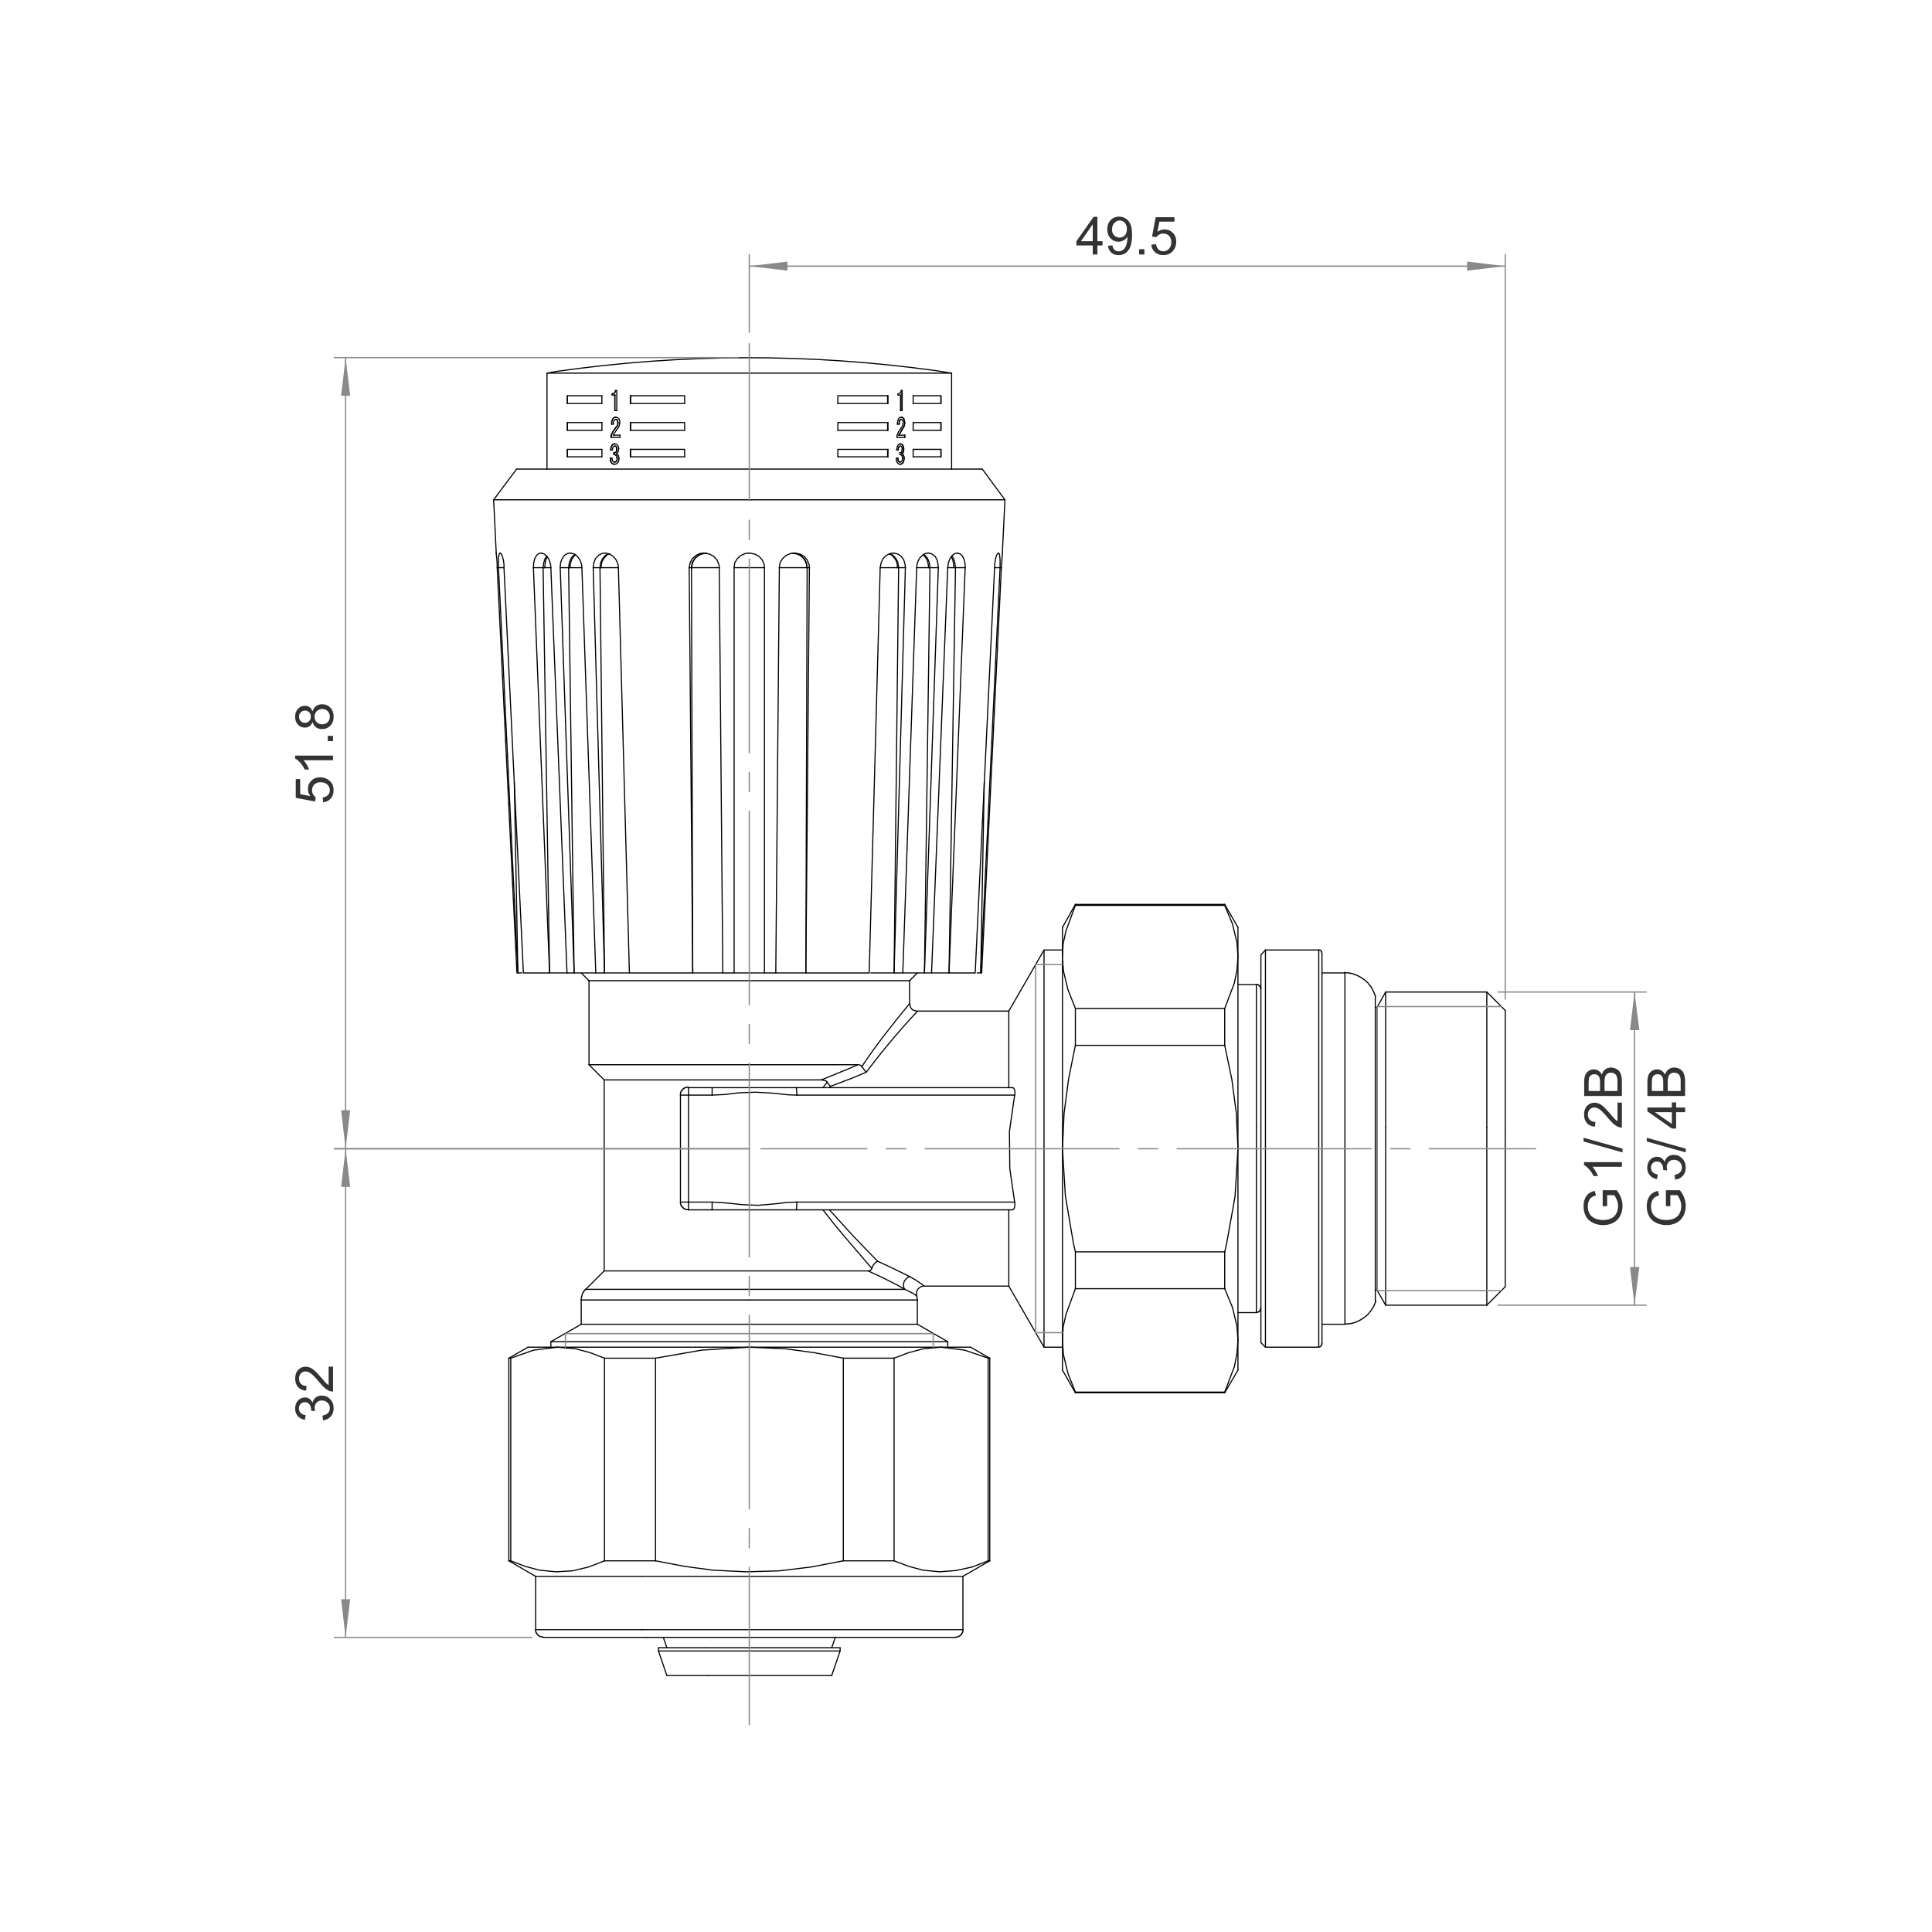 <?xml version="1.0" encoding="UTF-8"?>
<svg id="_图层_1" data-name="图层_1" xmlns="http://www.w3.org/2000/svg" viewBox="0 0 750 750">
  <defs>
    <style>
      .cls-1 {
        stroke: #000;
        stroke-width: .43px;
      }

      .cls-1, .cls-2 {
        fill: none;
        stroke-linecap: round;
        stroke-linejoin: round;
      }

      .cls-2 {
        stroke: #898989;
        stroke-width: .48px;
      }

      .cls-3 {
        fill: #898989;
        fill-rule: evenodd;
      }

      .cls-4 {
        fill: #333;
      }
    </style>
  </defs>
  <line class="cls-1" x1="255.62" y1="639.66" x2="255.62" y2="640.91"/>
  <line class="cls-1" x1="326.13" y1="640.91" x2="326.13" y2="639.66"/>
  <line class="cls-1" x1="255.62" y1="640.91" x2="258.88" y2="650.45"/>
  <line class="cls-1" x1="322.87" y1="650.45" x2="326.13" y2="640.91"/>
  <line class="cls-1" x1="257.5" y1="635.64" x2="258.88" y2="639.66"/>
  <line class="cls-1" x1="322.87" y1="639.66" x2="324.25" y2="635.64"/>
  <line class="cls-1" x1="197.53" y1="605.91" x2="207.94" y2="611.93"/>
  <line class="cls-1" x1="373.8" y1="611.93" x2="384.22" y2="605.91"/>
  <path class="cls-1" d="M207.94,632.63v.75h.13v.38h.13v.25h.13v.13l.13.13v.13h.13v.13h.13v.13h.13v.13h.13v.13h.13l.13.13h.13v.13h.25v.13h.38v.13h.75l.13.13"/>
  <polyline class="cls-1" points="370.92 635.64 370.92 635.52 371.67 635.52 371.67 635.39 372.05 635.39 372.05 635.26 372.3 635.26 372.3 635.14 372.55 635.14 372.55 635.01 372.67 635.01 372.67 634.89 372.8 634.89 372.8 634.76 372.93 634.76 372.93 634.64 373.05 634.64 373.05 634.51 373.18 634.51 373.18 634.39 373.3 634.39 373.3 634.26 373.43 634.26 373.43 634.01 373.55 634.01 373.55 633.76 373.68 633.76 373.68 633.38 373.8 633.38 373.8 632.63 373.93 632.63"/>
  <line class="cls-1" x1="207.94" y1="611.93" x2="207.94" y2="632.63"/>
  <line class="cls-1" x1="373.8" y1="632.63" x2="373.8" y2="611.93"/>
  <line class="cls-1" x1="204.93" y1="522.98" x2="197.53" y2="527.24"/>
  <line class="cls-1" x1="384.22" y1="527.24" x2="376.81" y2="522.98"/>
  <line class="cls-1" x1="384.22" y1="605.91" x2="384.22" y2="527.24"/>
  <line class="cls-1" x1="197.53" y1="527.24" x2="197.53" y2="605.91"/>
  <line class="cls-1" x1="369.41" y1="182.1" x2="369.41" y2="144.84"/>
  <line class="cls-1" x1="212.34" y1="144.84" x2="212.34" y2="182.1"/>
  <path class="cls-1" d="M369.41,144.84l-6.4-1c-48.98-6.74-98.22-6.64-147.17.38l-3.51.63"/>
  <line class="cls-1" x1="191.63" y1="194.02" x2="192.64" y2="214.72"/>
  <polyline class="cls-1" points="389.11 214.72 390.11 194.02 381.33 182.1"/>
  <line class="cls-1" x1="200.54" y1="182.1" x2="191.63" y2="194.02"/>
  <path class="cls-1" d="M522.1,514.07l.13-.13h1.51l.13-.13h.63l.13-.13h.5l.13-.13h.25l.13-.13h.38l.13-.13h.13l.13-.13h.13l.13-.13h.13l.25-.13h.25l.25-.25h.13l.13-.13h.13l.13-.13h.13l.13-.13.13-.13h.13l.25-.25h.25l.13-.13.38-.38h.13l.13-.13c.58-.66.33-.17.63-.5l.38-.38h.13v-.13l.25-.25c.6-.55-.15-.04.63-.75l.13-.13v-.13l.25-.25.13-.13.13-.13v-.25l.25-.25v-.13l.13-.13.13-.13v-.13l.13-.13v-.13l.13-.13v-.13l.13-.13.13-.13v-.13c0-.4.32-.66.38-1l.13-.13v-.38"/>
  <path class="cls-1" d="M533.89,386.6l-.13-.25v-.13l-.13-.13v-.25l-.13-.13v-.13l-.13-.25v-.13l-.13-.13v-.13l-.13-.13v-.13l-.13-.13v-.13l-.13-.13v-.13l-.25-.25v-.25l-.13-.13v-.13l-.25-.25v-.13l-.13-.13-.13-.13v-.13h-.13l-.25-.25v-.13c-.65-.58-.17-.33-.5-.63l-.38-.38h-.13l-.13-.13v-.13l-.25-.25h-.13l-.13-.13-.13-.13-.25-.25h-.13l-.25-.25h-.13l-.13-.13-.13-.13h-.13l-.25-.25h-.13l-.25-.25h-.13l-.13-.13h-.13l-.13-.13h-.13l-.13-.13h-.13l-.13-.13h-.13l-.25-.13h-.13l-.13-.13h-.13l-.13-.13h-.25l-.13-.13h-.25l-.13-.13h-.25l-.13-.13h-.5l-.13-.13h-.63l-.13-.13h-1.13l-.25-.13h-.25"/>
  <line class="cls-1" x1="513.19" y1="514.07" x2="522.1" y2="514.07"/>
  <line class="cls-1" x1="522.1" y1="377.69" x2="513.19" y2="377.69"/>
  <line class="cls-1" x1="491.24" y1="368.79" x2="489.48" y2="370.67"/>
  <polyline class="cls-1" points="489.48 521.22 491.24 522.98 511.94 522.98"/>
  <line class="cls-1" x1="511.94" y1="368.79" x2="491.24" y2="368.79"/>
  <polyline class="cls-1" points="511.94 522.98 511.94 522.85 512.44 522.85 512.44 522.73 512.56 522.73 512.69 522.6 512.81 522.6 512.81 522.48 512.94 522.35 512.94 522.22 513.07 522.22 513.07 521.72 513.19 521.72"/>
  <polyline class="cls-1" points="513.19 370.04 513.07 369.92 513.07 369.41 512.94 369.41 512.94 369.29 512.81 369.16 512.81 369.04 512.69 369.04 512.56 368.91 512.44 368.91 512.44 368.79 511.94 368.79"/>
  <polyline class="cls-1" points="487.72 509.55 487.72 509.43 488.35 509.43 488.35 509.3 488.6 509.3 488.6 509.18 488.73 509.18 488.73 509.05 488.85 509.05 488.85 508.93 488.98 508.93 488.98 508.8 489.1 508.8 489.1 508.67 489.23 508.67 489.23 508.42 489.35 508.42 489.35 507.8 489.48 507.8"/>
  <polyline class="cls-1" points="489.48 383.97 489.35 383.84 489.35 383.21 489.23 383.21 489.23 382.96 489.1 382.96 489.1 382.84 488.98 382.84 488.98 382.71 488.85 382.71 488.85 382.59 488.73 382.59 488.73 382.46 488.6 382.46 488.6 382.34 488.35 382.34 488.35 382.21 487.72 382.21"/>
  <line class="cls-1" x1="480.57" y1="509.55" x2="487.72" y2="509.55"/>
  <line class="cls-1" x1="487.72" y1="382.21" x2="480.57" y2="382.21"/>
  <line class="cls-1" x1="537.91" y1="385.1" x2="534.52" y2="391.12"/>
  <line class="cls-1" x1="534.52" y1="500.77" x2="537.91" y2="506.67"/>
  <line class="cls-1" x1="577.18" y1="506.67" x2="584.33" y2="499.52"/>
  <line class="cls-1" x1="584.33" y1="392.25" x2="577.18" y2="385.1"/>
  <line class="cls-1" x1="537.91" y1="506.67" x2="577.18" y2="506.67"/>
  <line class="cls-1" x1="577.18" y1="385.1" x2="537.91" y2="385.1"/>
  <line class="cls-1" x1="533.89" y1="500.77" x2="534.52" y2="500.77"/>
  <line class="cls-1" x1="534.52" y1="391.12" x2="533.89" y2="391.12"/>
  <line class="cls-1" x1="475.43" y1="540.67" x2="480.57" y2="531.89"/>
  <line class="cls-1" x1="480.57" y1="360" x2="475.43" y2="351.1"/>
  <line class="cls-1" x1="417.46" y1="351.1" x2="412.45" y2="360"/>
  <polyline class="cls-1" points="412.45 531.89 417.46 540.67 475.43 540.67"/>
  <line class="cls-1" x1="475.43" y1="351.1" x2="417.46" y2="351.1"/>
  <line class="cls-1" x1="405.29" y1="522.98" x2="412.45" y2="522.98"/>
  <polyline class="cls-1" points="412.45 368.79 405.29 368.79 391.62 392.5"/>
  <line class="cls-1" x1="391.62" y1="499.27" x2="405.29" y2="522.98"/>
  <line class="cls-1" x1="213.84" y1="520.84" x2="213.84" y2="522.98"/>
  <polyline class="cls-1" points="367.91 522.98 367.91 520.84 356.11 514.07"/>
  <line class="cls-1" x1="225.63" y1="514.07" x2="213.84" y2="520.84"/>
  <line class="cls-1" x1="225.63" y1="377.69" x2="228.65" y2="380.7"/>
  <line class="cls-1" x1="353.1" y1="380.7" x2="356.11" y2="377.69"/>
  <line class="cls-1" x1="225.63" y1="504.66" x2="225.63" y2="514.07"/>
  <line class="cls-1" x1="356.11" y1="514.07" x2="356.11" y2="504.66"/>
  <polyline class="cls-1" points="227.39 500.52 227.27 500.52 227.14 500.65 227.14 500.77 227.01 500.77 227.01 500.9 226.89 500.9 226.89 501.02 226.76 501.02 226.76 501.15 226.64 501.27 226.64 501.4 226.51 501.4 226.51 501.65 226.39 501.65 226.39 501.77 226.26 501.9 226.26 502.03 226.14 502.15 226.14 502.28 226.01 502.4 226.01 502.65 225.89 502.78 225.89 503.15 225.76 503.28 225.76 503.78 225.63 503.91 225.63 504.66"/>
  <polyline class="cls-1" points="356.11 504.66 356.11 504.28 355.99 504.03 355.99 503.41 355.86 503.15 355.86 502.9"/>
  <line class="cls-1" x1="234.54" y1="493.37" x2="227.39" y2="500.52"/>
  <line class="cls-1" x1="228.65" y1="380.7" x2="228.65" y2="413.32"/>
  <line class="cls-1" x1="353.1" y1="389.61" x2="353.1" y2="380.7"/>
  <polyline class="cls-1" points="228.65 413.32 234.54 419.22 234.54 493.37"/>
  <line class="cls-1" x1="358.62" y1="499.27" x2="391.62" y2="499.27"/>
  <polyline class="cls-1" points="391.62 392.5 355.99 392.5 355.24 392.37 354.23 392 353.48 391.12 353.23 390.24 353.1 389.61"/>
  <polyline class="cls-1" points="355.86 502.9 355.74 502.4 355.86 501.27 356.36 500.39 357.24 499.64 358.12 499.27 358.62 499.27"/>
  <path class="cls-1" d="M249.35,632.63h124.46"/>
  <path class="cls-1" d="M207.94,632.63h41.4"/>
  <path class="cls-1" d="M313.21,220.37h-10.66"/>
  <path class="cls-1" d="M279.21,220.37h-10.66"/>
  <polyline class="cls-1" points="236.3 214.97 235.04 215.6 233.91 216.85 233.16 218.48 232.91 220.37"/>
  <polyline class="cls-1" points="348.84 220.37 348.59 218.48 347.83 216.85 346.7 215.6 345.45 214.97"/>
  <line class="cls-1" x1="348.34" y1="220.37" x2="341.69" y2="220.37"/>
  <line class="cls-1" x1="240.06" y1="220.37" x2="233.41" y2="220.37"/>
  <polyline class="cls-1" points="348.34 220.37 348.34 219.24 348.08 218.11 347.58 217.1 346.33 215.6 345.45 215.1 345.2 215.1"/>
  <polyline class="cls-1" points="233.41 220.37 233.41 219.24 233.66 218.11 234.17 217.1 235.42 215.6 236.3 215.1 236.67 214.97"/>
  <line class="cls-1" x1="360.5" y1="220.37" x2="355.86" y2="220.37"/>
  <line class="cls-1" x1="225.89" y1="220.37" x2="221.24" y2="220.37"/>
  <polyline class="cls-1" points="223.25 215.22 222.62 215.6 221.62 216.85 220.99 218.48 220.74 220.37"/>
  <polyline class="cls-1" points="360.5 220.37 360.38 219.24 360.13 218.11 359.75 217.1 359.25 216.35 358.62 215.6 358.37 215.35"/>
  <polyline class="cls-1" points="361.01 220.37 360.76 218.48 360.13 216.85 359.12 215.6 358.62 215.22"/>
  <polyline class="cls-1" points="221.24 220.37 221.37 219.24 221.62 218.11 222 217.1 222.5 216.35 223.12 215.6 223.38 215.35"/>
  <line class="cls-1" x1="370.29" y1="220.37" x2="367.91" y2="220.37"/>
  <line class="cls-1" x1="213.84" y1="220.37" x2="211.46" y2="220.37"/>
  <polyline class="cls-1" points="370.29 220.37 370.04 218.11 369.79 217.1 369.29 216.35 369.29 216.23"/>
  <polyline class="cls-1" points="211.46 220.37 211.71 218.11 211.96 217.1 212.46 216.35 212.46 216.1"/>
  <polyline class="cls-1" points="212.21 215.85 211.58 216.85 211.08 218.48 210.83 220.37"/>
  <polyline class="cls-1" points="370.92 220.37 370.67 218.48 370.17 216.85 369.54 215.85"/>
  <line class="cls-1" x1="195.65" y1="220.37" x2="193.52" y2="220.37"/>
  <line class="cls-1" x1="388.23" y1="220.37" x2="386.1" y2="220.37"/>
  <path class="cls-1" d="M522.1,445.94v-68.25"/>
  <path class="cls-1" d="M522.1,514.07v-68.13"/>
  <path class="cls-1" d="M511.94,522.98v-154.19"/>
  <path class="cls-1" d="M487.72,437.41v-55.2"/>
  <path class="cls-1" d="M487.72,509.55v-72.14"/>
  <path class="cls-1" d="M290.87,504.66h65.24"/>
  <path class="cls-1" d="M225.63,504.66h65.24"/>
  <polyline class="cls-1" points="355.74 503.03 355.86 503.03 355.24 502.65 354.11 501.9 351.22 500.52"/>
  <path class="cls-1" d="M227.39,500.52h123.83"/>
  <path class="cls-1" d="M334.53,414.08l.5-.75c5.35-7.99,11.34-15.53,17.44-22.96l.63-.75"/>
  <polyline class="cls-1" points="353.23 495.63 355.24 496.76 356.74 497.76 358 498.64 358.62 499.14"/>
  <path class="cls-1" d="M355.99,392.62h.13l-.63.63c-5.65,6.09-10.8,12.12-15.93,18.69l-3.26,4.27"/>
  <path class="cls-1" d="M273.31,640.91h52.82"/>
  <path class="cls-1" d="M255.62,640.91h17.69"/>
  <path class="cls-1" d="M273.31,639.66h52.82"/>
  <path class="cls-1" d="M255.62,639.66h17.69"/>
  <path class="cls-1" d="M274.94,650.45h47.93"/>
  <path class="cls-1" d="M258.88,650.45h16.06"/>
  <path class="cls-1" d="M249.35,611.93h124.46"/>
  <path class="cls-1" d="M207.94,611.93h41.4"/>
  <line class="cls-1" x1="197.53" y1="605.91" x2="198.28" y2="605.91"/>
  <polyline class="cls-1" points="234.67 605.91 228.52 608.29 222.25 609.8 215.85 610.17 209.45 609.55 203.8 608.04 198.28 605.91"/>
  <path class="cls-1" d="M234.67,605.91h19.82"/>
  <polyline class="cls-1" points="327.38 605.91 314.96 608.29 302.54 609.8 289.74 610.17 276.82 609.55 265.66 608.04 254.49 605.91"/>
  <path class="cls-1" d="M327.38,605.91h19.7"/>
  <polyline class="cls-1" points="383.59 605.91 377.44 608.29 371.17 609.67 364.77 610.17 358.37 609.55 352.73 608.04 347.08 605.91"/>
  <line class="cls-1" x1="383.59" y1="605.91" x2="384.22" y2="605.91"/>
  <polyline class="cls-1" points="254.49 527.24 272.43 524.11 290.87 522.98 304.93 523.6 316.09 525.11 327.38 527.24 327.38 605.91"/>
  <line class="cls-1" x1="254.49" y1="605.91" x2="254.49" y2="527.24"/>
  <path class="cls-1" d="M250.85,635.64h120.07"/>
  <path class="cls-1" d="M210.83,635.64h40.02"/>
  <polyline class="cls-1" points="347.08 527.24 352.73 525.11 358.37 523.6 365.27 522.98"/>
  <path class="cls-1" d="M327.38,527.24h19.7"/>
  <path class="cls-1" d="M290.87,522.98h74.4"/>
  <path class="cls-1" d="M216.48,522.98l7.03.63,5.65,1.51,5.52,2.13h19.82"/>
  <path class="cls-1" d="M216.48,522.98h74.4"/>
  <line class="cls-1" x1="347.08" y1="605.91" x2="347.08" y2="527.24"/>
  <line class="cls-1" x1="234.67" y1="527.24" x2="234.67" y2="605.91"/>
  <polyline class="cls-1" points="198.28 527.24 207.19 524.11 216.48 522.98"/>
  <line class="cls-1" x1="198.28" y1="605.91" x2="198.28" y2="527.24"/>
  <polyline class="cls-1" points="365.27 522.98 374.43 524.11 383.59 527.24 383.59 605.91"/>
  <line class="cls-1" x1="197.53" y1="527.24" x2="198.28" y2="527.24"/>
  <line class="cls-1" x1="204.93" y1="522.98" x2="216.48" y2="522.98"/>
  <line class="cls-1" x1="383.59" y1="527.24" x2="384.22" y2="527.24"/>
  <line class="cls-1" x1="365.27" y1="522.98" x2="376.81" y2="522.98"/>
  <path class="cls-1" d="M369.41,144.84h-157.08"/>
  <line class="cls-1" x1="239.43" y1="159.39" x2="238.68" y2="159.39"/>
  <line class="cls-1" x1="239.43" y1="151.61" x2="239.43" y2="159.39"/>
  <line class="cls-1" x1="239.43" y1="151.61" x2="238.93" y2="151.61"/>
  <polyline class="cls-1" points="237.68 152.87 238.05 152.87 238.43 152.62 238.68 152.37 238.81 152.12 238.93 151.61"/>
  <line class="cls-1" x1="237.68" y1="153.37" x2="237.68" y2="152.87"/>
  <path class="cls-1" d="M238.68,153.37h-1"/>
  <line class="cls-1" x1="238.68" y1="159.39" x2="238.68" y2="153.37"/>
  <path class="cls-1" d="M240.69,169.8h-3.51"/>
  <line class="cls-1" x1="240.69" y1="168.93" x2="240.69" y2="169.8"/>
  <path class="cls-1" d="M240.69,168.93h-2.63"/>
  <line class="cls-1" x1="239.31" y1="166.92" x2="238.05" y2="168.93"/>
  <polyline class="cls-1" points="240.56 164.16 240.44 165.04 240.19 165.79 239.31 166.92"/>
  <polyline class="cls-1" points="239.06 161.9 239.69 162.15 239.94 162.28 240.19 162.53 240.44 162.9 240.56 163.41 240.56 164.16"/>
  <polyline class="cls-1" points="237.43 164.66 237.43 163.66 237.8 162.78 238.05 162.4 238.31 162.15 239.06 161.9"/>
  <line class="cls-1" x1="238.05" y1="164.66" x2="237.43" y2="164.66"/>
  <polyline class="cls-1" points="239.06 162.78 238.56 163.03 238.43 163.16 238.31 163.41 238.18 163.91 238.05 164.66"/>
  <polyline class="cls-1" points="239.81 164.16 239.81 163.66 239.69 163.16 239.43 162.9 239.06 162.78"/>
  <polyline class="cls-1" points="238.81 166.29 239.56 165.41 239.81 164.79 239.81 164.16"/>
  <polyline class="cls-1" points="237.18 169.05 237.93 167.55 238.81 166.29"/>
  <line class="cls-1" x1="237.18" y1="169.8" x2="237.18" y2="169.05"/>
  <polyline class="cls-1" points="240.31 177.96 240.19 178.84 240.06 179.21 239.81 179.59 239.56 179.84 239.18 180.09 238.56 180.22"/>
  <polyline class="cls-1" points="239.31 176.08 239.69 176.33 240.06 176.83 240.19 177.33 240.31 177.96"/>
  <polyline class="cls-1" points="240.19 174.2 240.06 174.95 239.94 175.45 239.81 175.58 239.69 175.83 239.31 176.08"/>
  <polyline class="cls-1" points="238.56 172.31 239.18 172.44 239.43 172.56 239.69 172.82 239.94 173.19 240.06 173.44 240.19 174.2"/>
  <polyline class="cls-1" points="237.05 174.7 237.18 173.82 237.43 173.07 237.68 172.69 237.93 172.44 238.56 172.31"/>
  <line class="cls-1" x1="237.68" y1="174.7" x2="237.05" y2="174.7"/>
  <polyline class="cls-1" points="238.56 173.19 238.43 173.19 238.18 173.32 238.05 173.44 237.93 173.69 237.68 174.7"/>
  <polyline class="cls-1" points="239.43 174.32 239.43 174.07 239.31 173.95 239.31 173.69 239.18 173.44 239.06 173.32 238.93 173.19 238.56 173.19"/>
  <polyline class="cls-1" points="238.31 175.7 238.81 175.7 238.93 175.58 239.18 175.45 239.31 175.2 239.31 174.95 239.43 174.32"/>
  <line class="cls-1" x1="238.31" y1="176.45" x2="238.31" y2="175.7"/>
  <polyline class="cls-1" points="239.56 177.83 239.43 177.33 239.43 176.96 239.18 176.83 239.06 176.71 238.93 176.58 238.31 176.45"/>
  <polyline class="cls-1" points="238.56 179.34 239.06 179.21 239.18 179.09 239.31 178.96 239.56 178.46 239.56 177.83"/>
  <polyline class="cls-1" points="237.55 177.83 237.68 178.46 237.68 178.71 237.8 178.96 238.18 179.34 238.56 179.34"/>
  <line class="cls-1" x1="237.55" y1="177.83" x2="236.93" y2="177.83"/>
  <polyline class="cls-1" points="238.56 180.22 237.93 180.09 237.55 179.84 237.3 179.59 237.05 179.21 236.93 178.71 236.93 177.83"/>
  <path class="cls-1" d="M233.66,174.45h-13.42v2.89"/>
  <path class="cls-1" d="M233.66,177.33h-13.42"/>
  <line class="cls-1" x1="233.66" y1="177.33" x2="233.66" y2="174.45"/>
  <line class="cls-1" x1="244.7" y1="174.45" x2="244.7" y2="177.33"/>
  <path class="cls-1" d="M265.78,177.33h-21.08"/>
  <path class="cls-1" d="M265.78,177.33v-2.89h-21.08"/>
  <path class="cls-1" d="M233.66,164.03h-13.42v3.01"/>
  <path class="cls-1" d="M233.66,167.04h-13.42"/>
  <line class="cls-1" x1="233.66" y1="167.04" x2="233.66" y2="164.03"/>
  <line class="cls-1" x1="244.7" y1="164.03" x2="244.7" y2="167.04"/>
  <path class="cls-1" d="M265.78,167.04h-21.08"/>
  <path class="cls-1" d="M265.78,167.04v-3.01h-21.08"/>
  <path class="cls-1" d="M233.66,153.62h-13.42"/>
  <line class="cls-1" x1="220.24" y1="153.62" x2="220.24" y2="156.63"/>
  <path class="cls-1" d="M233.66,156.63h-13.42"/>
  <line class="cls-1" x1="233.66" y1="156.63" x2="233.66" y2="153.62"/>
  <line class="cls-1" x1="244.7" y1="153.62" x2="244.7" y2="156.63"/>
  <path class="cls-1" d="M265.78,156.63h-21.08"/>
  <path class="cls-1" d="M265.78,156.63v-3.01h-21.08"/>
  <line class="cls-1" x1="350.22" y1="159.39" x2="349.59" y2="159.39"/>
  <line class="cls-1" x1="350.22" y1="151.61" x2="350.22" y2="159.39"/>
  <line class="cls-1" x1="350.22" y1="151.61" x2="349.84" y2="151.61"/>
  <polyline class="cls-1" points="348.59 152.87 348.96 152.87 349.34 152.62 349.59 152.37 349.72 152.11 349.84 151.61"/>
  <line class="cls-1" x1="348.59" y1="153.37" x2="348.59" y2="152.87"/>
  <path class="cls-1" d="M349.59,153.37h-1"/>
  <line class="cls-1" x1="349.59" y1="159.39" x2="349.59" y2="153.37"/>
  <path class="cls-1" d="M351.22,169.8h-3.01"/>
  <line class="cls-1" x1="351.22" y1="168.93" x2="351.22" y2="169.8"/>
  <path class="cls-1" d="M351.22,168.93h-2.26"/>
  <line class="cls-1" x1="350.09" y1="166.92" x2="348.96" y2="168.93"/>
  <polyline class="cls-1" points="351.22 164.16 351.1 165.04 350.84 165.79 350.09 166.92"/>
  <polyline class="cls-1" points="349.84 161.9 350.47 162.15 350.72 162.28 350.84 162.53 350.97 162.9 351.1 163.41 351.22 164.16"/>
  <polyline class="cls-1" points="348.34 164.66 348.46 163.66 348.71 162.78 348.96 162.4 349.21 162.15 349.59 162.03 349.84 161.9"/>
  <line class="cls-1" x1="349.09" y1="164.66" x2="348.34" y2="164.66"/>
  <polyline class="cls-1" points="349.84 162.78 349.59 162.9 349.34 163.16 349.21 163.41 349.09 163.91 349.09 164.66"/>
  <polyline class="cls-1" points="350.59 164.16 350.59 163.66 350.47 163.16 350.34 163.03 350.22 162.9 349.84 162.78"/>
  <polyline class="cls-1" points="349.72 166.29 350.34 165.41 350.47 164.79 350.59 164.16"/>
  <polyline class="cls-1" points="348.21 169.05 348.84 167.55 349.72 166.29"/>
  <line class="cls-1" x1="348.21" y1="169.8" x2="348.21" y2="169.05"/>
  <polyline class="cls-1" points="350.97 177.96 350.84 178.84 350.72 179.21 350.59 179.59 350.09 180.09 349.46 180.22"/>
  <polyline class="cls-1" points="350.09 176.08 350.47 176.33 350.97 177.33 350.97 177.96"/>
  <polyline class="cls-1" points="350.84 174.2 350.84 174.95 350.72 175.45 350.59 175.58 350.47 175.83 350.09 176.08"/>
  <polyline class="cls-1" points="349.46 172.31 349.97 172.44 350.22 172.56 350.47 172.82 350.59 173.19 350.72 173.44 350.84 174.2"/>
  <polyline class="cls-1" points="348.08 174.7 348.21 173.82 348.46 173.07 348.71 172.69 348.96 172.44 349.46 172.31"/>
  <line class="cls-1" x1="348.71" y1="174.7" x2="348.08" y2="174.7"/>
  <polyline class="cls-1" points="349.46 173.19 349.34 173.19 349.21 173.32 348.96 173.44 348.84 173.69 348.71 174.2 348.71 174.7"/>
  <polyline class="cls-1" points="350.22 174.32 350.22 173.94 350.09 173.69 350.09 173.44 349.97 173.32 349.84 173.19 349.46 173.19"/>
  <polyline class="cls-1" points="349.34 175.7 349.71 175.7 349.97 175.45 350.09 175.2 350.09 174.95 350.22 174.32"/>
  <line class="cls-1" x1="349.34" y1="176.45" x2="349.34" y2="175.7"/>
  <polyline class="cls-1" points="350.34 177.83 350.22 177.33 350.22 176.96 350.09 176.83 349.97 176.7 349.71 176.58 349.34 176.45"/>
  <polyline class="cls-1" points="349.46 179.34 349.84 179.21 349.97 179.09 350.09 178.96 350.22 178.71 350.34 178.46 350.34 177.83"/>
  <polyline class="cls-1" points="348.59 177.83 348.59 178.46 348.71 178.71 348.71 178.96 349.09 179.34 349.46 179.34"/>
  <line class="cls-1" x1="348.59" y1="177.83" x2="347.96" y2="177.83"/>
  <polyline class="cls-1" points="349.46 180.22 348.84 180.09 348.59 179.84 348.33 179.59 348.08 179.21 347.96 178.71 347.96 177.83"/>
  <path class="cls-1" d="M344.7,174.45h-19.45v2.89"/>
  <path class="cls-1" d="M344.7,177.33h-19.45"/>
  <line class="cls-1" x1="344.7" y1="177.33" x2="344.7" y2="174.45"/>
  <line class="cls-1" x1="354.48" y1="174.45" x2="354.48" y2="177.33"/>
  <path class="cls-1" d="M365.27,177.33h-10.79"/>
  <path class="cls-1" d="M365.27,177.33v-2.89h-10.79"/>
  <path class="cls-1" d="M344.7,164.03h-19.45v3.01"/>
  <path class="cls-1" d="M344.7,167.04h-19.45"/>
  <line class="cls-1" x1="344.7" y1="167.04" x2="344.7" y2="164.03"/>
  <line class="cls-1" x1="354.48" y1="164.03" x2="354.48" y2="167.04"/>
  <path class="cls-1" d="M365.27,167.04h-10.79"/>
  <path class="cls-1" d="M365.27,167.04v-3.01h-10.79"/>
  <path class="cls-1" d="M344.7,153.62h-19.45v3.01"/>
  <path class="cls-1" d="M344.7,156.63h-19.45"/>
  <line class="cls-1" x1="344.7" y1="156.63" x2="344.7" y2="153.62"/>
  <line class="cls-1" x1="354.48" y1="153.62" x2="354.48" y2="156.63"/>
  <path class="cls-1" d="M365.27,156.63h-10.79"/>
  <path class="cls-1" d="M365.27,156.63v-3.01h-10.79"/>
  <line class="cls-1" x1="244.83" y1="153.62" x2="244.83" y2="156.63"/>
  <line class="cls-1" x1="244.83" y1="174.45" x2="244.83" y2="177.33"/>
  <line class="cls-1" x1="244.83" y1="164.03" x2="244.83" y2="167.04"/>
  <line class="cls-1" x1="344.57" y1="177.33" x2="344.57" y2="174.45"/>
  <line class="cls-1" x1="344.57" y1="167.04" x2="344.57" y2="164.03"/>
  <line class="cls-1" x1="344.57" y1="156.63" x2="344.57" y2="153.62"/>
  <polyline class="cls-1" points="237.3 169.8 237.3 169.05 237.93 167.55 238.81 166.29 239.56 165.41 239.81 164.79 239.94 164.16 239.69 163.16 239.43 162.9 239.06 162.78"/>
  <polyline class="cls-1" points="237.43 164.66 237.55 163.66 237.8 162.78 238.05 162.4 238.31 162.15 239.06 161.9"/>
  <polyline class="cls-1" points="238.56 180.22 237.93 180.09 237.55 179.84 237.3 179.59 237.18 179.21 237.05 178.71 236.93 177.83"/>
  <polyline class="cls-1" points="238.68 179.34 239.06 179.34 239.18 179.09 239.43 178.96 239.43 178.71 239.56 178.46 239.56 177.83 239.56 177.33 239.43 176.96 239.31 176.83 239.06 176.7 238.93 176.58 238.43 176.45 238.43 175.7 238.81 175.7 239.06 175.58 239.18 175.45 239.43 174.95 239.43 174.32 239.43 173.94 239.31 173.69 239.31 173.44 239.18 173.32 238.93 173.19 238.68 173.19"/>
  <polyline class="cls-1" points="237.05 174.7 237.18 173.82 237.55 173.07 237.68 172.69 238.05 172.44 238.68 172.31"/>
  <line class="cls-1" x1="239.06" y1="162.78" x2="239.18" y2="162.78"/>
  <line class="cls-1" x1="239.81" y1="164.16" x2="239.94" y2="164.16"/>
  <line class="cls-1" x1="238.81" y1="166.29" x2="238.81" y2="166.29"/>
  <line class="cls-1" x1="239.56" y1="177.83" x2="239.69" y2="177.83"/>
  <line class="cls-1" x1="238.56" y1="179.34" x2="238.68" y2="179.34"/>
  <line class="cls-1" x1="238.31" y1="176.45" x2="238.43" y2="176.45"/>
  <line class="cls-1" x1="238.56" y1="173.19" x2="238.68" y2="173.19"/>
  <line class="cls-1" x1="239.43" y1="174.32" x2="239.43" y2="174.32"/>
  <line class="cls-1" x1="238.31" y1="175.7" x2="238.43" y2="175.7"/>
  <line class="cls-1" x1="238.68" y1="159.39" x2="238.68" y2="153.37"/>
  <polyline class="cls-1" points="237.68 153.37 237.68 152.87 238.05 152.87 238.56 152.62 239.06 151.61"/>
  <line class="cls-1" x1="239.06" y1="161.9" x2="239.06" y2="161.9"/>
  <line class="cls-1" x1="237.68" y1="152.87" x2="237.8" y2="152.87"/>
  <line class="cls-1" x1="237.18" y1="169.05" x2="237.3" y2="169.05"/>
  <line class="cls-1" x1="238.68" y1="153.37" x2="238.81" y2="153.37"/>
  <line class="cls-1" x1="238.56" y1="172.31" x2="238.68" y2="172.31"/>
  <line class="cls-1" x1="238.56" y1="180.22" x2="238.56" y2="180.22"/>
  <polyline class="cls-1" points="350.97 177.96 350.84 178.84 350.72 179.21 350.47 179.59 350.22 179.84 349.97 180.09 349.46 180.22"/>
  <polyline class="cls-1" points="348.46 177.83 348.59 178.46 348.59 178.71 348.71 178.96 349.09 179.34 349.46 179.34"/>
  <polyline class="cls-1" points="349.46 173.19 349.34 173.19 349.09 173.32 348.96 173.44 348.84 173.69 348.71 174.2 348.71 174.7"/>
  <polyline class="cls-1" points="349.46 172.31 349.97 172.44 350.22 172.56 350.34 172.82 350.59 173.19 350.72 173.44 350.72 174.2 350.72 174.95 350.59 175.45 350.47 175.58 350.34 175.83 350.09 176.08 350.47 176.33 350.72 176.83 350.84 177.33 350.97 177.96"/>
  <line class="cls-1" x1="220.24" y1="153.62" x2="220.24" y2="156.63"/>
  <line class="cls-1" x1="220.24" y1="164.03" x2="220.24" y2="167.04"/>
  <line class="cls-1" x1="220.24" y1="174.45" x2="220.24" y2="177.33"/>
  <polyline class="cls-1" points="349.84 162.78 349.59 162.9 349.46 163.03 349.21 163.16 349.09 163.41 349.09 163.91 348.96 164.66"/>
  <polyline class="cls-1" points="349.84 161.9 350.59 162.28 350.84 162.53 350.97 162.9 351.09 163.41 351.22 164.16 351.09 165.04 350.84 165.79 350.09 166.92 348.96 168.93"/>
  <line class="cls-1" x1="351.22" y1="168.93" x2="351.22" y2="169.8"/>
  <line class="cls-1" x1="349.46" y1="179.34" x2="349.59" y2="179.34"/>
  <line class="cls-1" x1="350.09" y1="151.61" x2="350.09" y2="159.39"/>
  <line class="cls-1" x1="349.46" y1="173.19" x2="349.46" y2="173.19"/>
  <line class="cls-1" x1="348.96" y1="168.93" x2="349.09" y2="168.93"/>
  <line class="cls-1" x1="350.09" y1="166.92" x2="350.09" y2="166.92"/>
  <line class="cls-1" x1="349.84" y1="162.78" x2="349.97" y2="162.78"/>
  <line class="cls-1" x1="350.97" y1="177.96" x2="350.97" y2="177.96"/>
  <line class="cls-1" x1="349.46" y1="180.22" x2="349.46" y2="180.22"/>
  <line class="cls-1" x1="350.84" y1="174.2" x2="350.72" y2="174.2"/>
  <line class="cls-1" x1="349.46" y1="172.31" x2="349.46" y2="172.31"/>
  <line class="cls-1" x1="351.22" y1="164.16" x2="351.22" y2="164.16"/>
  <line class="cls-1" x1="349.84" y1="161.9" x2="349.84" y2="161.9"/>
  <line class="cls-1" x1="350.09" y1="176.08" x2="350.09" y2="176.08"/>
  <line class="cls-1" x1="365.27" y1="177.33" x2="365.27" y2="174.45"/>
  <line class="cls-1" x1="365.27" y1="167.04" x2="365.27" y2="164.03"/>
  <line class="cls-1" x1="365.27" y1="156.63" x2="365.27" y2="153.62"/>
  <path class="cls-1" d="M390.11,194.02h-198.48"/>
  <path class="cls-1" d="M361.63,377.69h-2.76l5.39-157.33"/>
  <polyline class="cls-1" points="360.63 214.72 361.88 215.1 363.01 215.97 363.77 217.35 364.14 219.11 364.27 220.37"/>
  <line class="cls-1" x1="360.63" y1="214.72" x2="360.13" y2="214.72"/>
  <polyline class="cls-1" points="355.86 220.37 356.11 218.48 356.87 216.85 358 215.6 359.25 214.85 360.13 214.72"/>
  <path class="cls-1" d="M355.86,220.37l-5.39,157.33h-3.39l4.39-157.33"/>
  <polyline class="cls-1" points="347.08 214.72 348.59 215.1 349.84 215.97 350.84 217.35 351.35 219.11 351.47 220.37"/>
  <line class="cls-1" x1="347.08" y1="214.72" x2="346.58" y2="214.72"/>
  <polyline class="cls-1" points="341.69 220.37 342.06 218.48 342.81 216.85 344.07 215.6 345.57 214.85 346.58 214.72"/>
  <path class="cls-1" d="M341.69,220.37l-4.27,157.33h-24.59l1.38-157.33"/>
  <polyline class="cls-1" points="308.69 214.72 310.57 215.1 312.2 215.97 313.33 217.35 314.08 219.11 314.21 220.37"/>
  <line class="cls-1" x1="308.69" y1="214.72" x2="308.19" y2="214.72"/>
  <polyline class="cls-1" points="302.54 220.37 302.79 218.48 303.8 216.85 305.18 215.6 306.93 214.85 308.19 214.72"/>
  <path class="cls-1" d="M302.54,220.37l-1.38,157.33h-4.39v-157.33"/>
  <polyline class="cls-1" points="291.12 214.72 293.01 215.1 294.64 215.97 295.89 217.35 296.65 219.11 296.77 220.37"/>
  <line class="cls-1" x1="291.12" y1="214.72" x2="290.62" y2="214.72"/>
  <polyline class="cls-1" points="284.98 220.37 285.23 218.48 286.23 216.85 287.61 215.6 289.37 214.85 290.62 214.72"/>
  <path class="cls-1" d="M284.98,220.37v157.33h-4.39l-1.38-157.33"/>
  <polyline class="cls-1" points="273.69 214.72 275.44 215.1 277.07 215.97 278.33 217.35 279.08 219.11 279.21 220.37"/>
  <line class="cls-1" x1="273.69" y1="214.72" x2="273.06" y2="214.72"/>
  <polyline class="cls-1" points="267.54 220.37 267.91 218.48 268.79 216.85 270.17 215.6 271.8 214.85 273.06 214.72"/>
  <path class="cls-1" d="M267.54,220.37l1.38,157.33h-24.59l-4.27-157.33"/>
  <polyline class="cls-1" points="235.17 214.72 236.67 215.1 238.05 215.97 239.18 217.35 239.94 219.11 240.06 220.37"/>
  <line class="cls-1" x1="235.17" y1="214.72" x2="234.67" y2="214.72"/>
  <polyline class="cls-1" points="230.28 220.37 230.53 218.48 231.15 216.85 232.28 215.6 233.66 214.85 234.67 214.72"/>
  <path class="cls-1" d="M230.28,220.37l4.39,157.33h-3.39l-5.39-157.33"/>
  <polyline class="cls-1" points="221.62 214.72 223 215.1 224.13 215.97 225.13 217.35 225.76 219.11 225.88 220.37"/>
  <line class="cls-1" x1="221.62" y1="214.72" x2="221.24" y2="214.72"/>
  <polyline class="cls-1" points="217.48 220.37 217.6 218.48 218.23 216.85 219.11 215.6 220.36 214.85 221.24 214.72"/>
  <path class="cls-1" d="M217.48,220.37l5.39,157.33h-2.76l-6.27-157.33"/>
  <polyline class="cls-1" points="210.33 214.72 211.33 215.1 212.34 215.97 213.21 217.35 213.72 219.11 213.84 220.37"/>
  <line class="cls-1" x1="210.33" y1="214.72" x2="209.95" y2="214.72"/>
  <polyline class="cls-1" points="207.07 220.37 207.19 218.48 207.57 216.85 208.32 215.6 209.2 214.85 209.95 214.72"/>
  <path class="cls-1" d="M207.07,220.37l6.27,157.33h-10.16l-7.53-157.33"/>
  <polyline class="cls-1" points="194.27 214.72 194.65 215.1 195.02 215.97 195.4 217.35 195.65 219.11 195.65 220.37"/>
  <line class="cls-1" x1="194.27" y1="214.72" x2="194.14" y2="214.72"/>
  <polyline class="cls-1" points="193.52 220.37 193.52 216.85 193.64 215.6 193.89 214.85 194.14 214.72"/>
  <line class="cls-1" x1="193.52" y1="220.37" x2="201.04" y2="377.69"/>
  <line class="cls-1" x1="200.67" y1="377.69" x2="193.01" y2="220.37"/>
  <polyline class="cls-1" points="192.64 214.72 192.64 215.1 192.76 215.97 192.89 217.35 193.01 219.11 193.01 220.37"/>
  <line class="cls-1" x1="192.64" y1="214.72" x2="192.64" y2="214.72"/>
  <polyline class="cls-1" points="388.73 220.37 388.86 218.48 388.98 216.85 389.11 215.6 389.11 214.72"/>
  <line class="cls-1" x1="388.73" y1="220.37" x2="381.08" y2="377.69"/>
  <line class="cls-1" x1="380.7" y1="377.69" x2="388.23" y2="220.37"/>
  <polyline class="cls-1" points="387.6 214.72 387.98 215.1 388.11 215.97 388.23 217.35 388.23 220.37"/>
  <line class="cls-1" x1="387.6" y1="214.72" x2="387.48" y2="214.72"/>
  <polyline class="cls-1" points="386.1 220.37 386.22 218.48 386.48 216.85 386.85 215.6 387.35 214.85 387.48 214.72"/>
  <path class="cls-1" d="M386.1,220.37l-7.53,157.33h-10.16l6.27-157.33"/>
  <polyline class="cls-1" points="371.8 214.72 372.93 215.1 373.68 215.97 374.31 217.35 374.68 219.11 374.68 220.37"/>
  <line class="cls-1" x1="371.8" y1="214.72" x2="371.55" y2="214.72"/>
  <polyline class="cls-1" points="367.91 220.37 368.16 218.48 368.79 216.85 369.66 215.6 370.79 214.85 371.55 214.72"/>
  <line class="cls-1" x1="367.91" y1="220.37" x2="361.63" y2="377.69"/>
  <path class="cls-1" d="M381.33,182.1h-180.79"/>
  <polyline class="cls-1" points="273.94 214.72 273.81 214.72 272.68 214.85 271.05 215.6 269.67 216.85 268.67 218.48 268.42 220.37 268.54 220.37"/>
  <line class="cls-1" x1="268.42" y1="220.37" x2="267.54" y2="220.37"/>
  <polyline class="cls-1" points="314.21 220.37 313.33 220.37 313.46 220.37"/>
  <polyline class="cls-1" points="313.33 220.37 313.08 218.48 312.2 216.85 310.82 215.6 309.07 214.85 308.06 214.72 307.81 214.72"/>
  <line class="cls-1" x1="312.83" y1="377.69" x2="313.33" y2="220.37"/>
  <line class="cls-1" x1="268.92" y1="377.69" x2="268.42" y2="220.37"/>
  <path class="cls-1" d="M284.98,377.69h11.79"/>
  <path class="cls-1" d="M296.77,220.37h-11.79"/>
  <path class="cls-1" d="M301.16,377.69h11.67"/>
  <line class="cls-1" x1="313.33" y1="220.37" x2="313.21" y2="220.37"/>
  <path class="cls-1" d="M268.92,377.69h11.67"/>
  <line class="cls-1" x1="268.54" y1="220.37" x2="268.42" y2="220.37"/>
  <path class="cls-1" d="M313.21,220.37l-.13-1.13c-.41-1.97-1.69-3.37-3.51-4.14l-2.13-.38"/>
  <path class="cls-1" d="M268.54,220.37l.13-1.13c.41-1.97,1.69-3.37,3.51-4.14l2.13-.38"/>
  <line class="cls-1" x1="232.91" y1="220.37" x2="233.04" y2="220.37"/>
  <line class="cls-1" x1="232.91" y1="220.37" x2="230.28" y2="220.37"/>
  <polyline class="cls-1" points="351.47 220.37 348.84 220.37 348.96 220.37"/>
  <polyline class="cls-1" points="347.08 377.69 348.84 220.37 348.34 220.37"/>
  <line class="cls-1" x1="338.05" y1="377.69" x2="347.08" y2="377.69"/>
  <line class="cls-1" x1="234.67" y1="377.69" x2="232.91" y2="220.37"/>
  <line class="cls-1" x1="233.41" y1="220.37" x2="232.91" y2="220.37"/>
  <line class="cls-1" x1="234.67" y1="377.69" x2="244.33" y2="377.69"/>
  <polyline class="cls-1" points="358.87 377.69 361.01 220.37 360.51 220.37"/>
  <line class="cls-1" x1="361.01" y1="220.37" x2="361.13" y2="220.37"/>
  <line class="cls-1" x1="350.47" y1="377.69" x2="358.87" y2="377.69"/>
  <polyline class="cls-1" points="222.87 377.69 220.74 220.37 220.87 220.37"/>
  <line class="cls-1" x1="221.24" y1="220.37" x2="220.74" y2="220.37"/>
  <line class="cls-1" x1="222.87" y1="377.69" x2="231.28" y2="377.69"/>
  <line class="cls-1" x1="220.74" y1="220.37" x2="217.48" y2="220.37"/>
  <line class="cls-1" x1="364.27" y1="220.37" x2="361.01" y2="220.37"/>
  <polyline class="cls-1" points="368.41 377.69 370.92 220.37 370.29 220.37"/>
  <line class="cls-1" x1="370.92" y1="220.37" x2="371.04" y2="220.37"/>
  <line class="cls-1" x1="361.63" y1="377.69" x2="368.41" y2="377.69"/>
  <polyline class="cls-1" points="213.34 377.69 210.83 220.37 210.96 220.37"/>
  <line class="cls-1" x1="211.46" y1="220.37" x2="210.83" y2="220.37"/>
  <line class="cls-1" x1="213.34" y1="377.69" x2="220.11" y2="377.69"/>
  <line class="cls-1" x1="210.83" y1="220.37" x2="207.07" y2="220.37"/>
  <line class="cls-1" x1="374.68" y1="220.37" x2="370.92" y2="220.37"/>
  <line class="cls-1" x1="201.04" y1="377.69" x2="199.66" y2="303.8"/>
  <line class="cls-1" x1="201.04" y1="377.69" x2="202.55" y2="377.69"/>
  <line class="cls-1" x1="380.7" y1="377.69" x2="382.08" y2="303.8"/>
  <line class="cls-1" x1="379.32" y1="377.69" x2="380.7" y2="377.69"/>
  <path class="cls-1" d="M533.89,445.94v-59.34"/>
  <path class="cls-1" d="M533.89,505.16v-59.22"/>
  <path class="cls-1" d="M489.48,521.22v-150.55"/>
  <path class="cls-1" d="M491.24,522.98v-154.19"/>
  <path class="cls-1" d="M513.19,521.72v-151.68"/>
  <path class="cls-1" d="M537.91,437.79v-52.69"/>
  <path class="cls-1" d="M537.91,506.67v-68.88"/>
  <path class="cls-1" d="M534.52,438.67v-47.55"/>
  <path class="cls-1" d="M534.52,500.77v-62.1"/>
  <path class="cls-1" d="M584.33,438.79v-46.55"/>
  <path class="cls-1" d="M584.33,499.52v-60.72"/>
  <path class="cls-1" d="M577.18,437.79v-52.69"/>
  <path class="cls-1" d="M577.18,506.67v-68.88"/>
  <path class="cls-1" d="M417.46,500.27v-14.3h57.96"/>
  <path class="cls-1" d="M475.43,500.27v-14.3"/>
  <line class="cls-1" x1="475.43" y1="500.27" x2="417.46" y2="500.27"/>
  <line class="cls-1" x1="475.43" y1="405.8" x2="417.46" y2="405.8"/>
  <polyline class="cls-1" points="480.57 445.94 479.94 432.14 478.19 418.97 475.43 405.8"/>
  <polyline class="cls-1" points="475.43 485.97 476.18 482.7 479.44 464.51 480.57 445.94"/>
  <polyline class="cls-1" points="412.45 445.94 413.58 464.26 416.71 482.7 417.46 485.97"/>
  <polyline class="cls-1" points="417.46 405.8 414.83 418.84 413.07 432.14 412.45 445.94"/>
  <path class="cls-1" d="M412.45,520.34v-74.4"/>
  <polyline class="cls-1" points="417.46 500.27 413.83 510.18 412.7 515.2 412.45 520.34"/>
  <path class="cls-1" d="M480.57,520.34v-74.4"/>
  <polyline class="cls-1" points="480.57 520.34 480.19 514.82 478.44 507.55 475.43 500.27"/>
  <path class="cls-1" d="M475.43,405.8v-14.3l3.76-9.91,1-5.02.38-5.14"/>
  <path class="cls-1" d="M480.57,445.94v-74.52"/>
  <path class="cls-1" d="M412.45,445.94v-74.52l.38,5.52,1.76,7.28,2.89,7.28"/>
  <path class="cls-1" d="M417.46,405.8v-14.3h57.96"/>
  <polyline class="cls-1" points="475.43 540.42 479.19 530.51 480.19 525.36 480.57 520.34"/>
  <line class="cls-1" x1="417.46" y1="540.42" x2="475.43" y2="540.42"/>
  <polyline class="cls-1" points="412.45 520.34 412.82 525.86 414.58 533.14 417.46 540.42"/>
  <line class="cls-1" x1="475.43" y1="351.47" x2="417.46" y2="351.47"/>
  <polyline class="cls-1" points="480.57 371.42 480.19 365.9 478.44 358.62 475.43 351.47"/>
  <polyline class="cls-1" points="417.46 351.47 413.83 361.26 412.7 366.4 412.45 371.42"/>
  <line class="cls-1" x1="475.43" y1="540.67" x2="475.43" y2="540.42"/>
  <line class="cls-1" x1="480.57" y1="531.89" x2="480.57" y2="520.34"/>
  <line class="cls-1" x1="475.43" y1="351.47" x2="475.43" y2="351.1"/>
  <line class="cls-1" x1="480.57" y1="371.42" x2="480.57" y2="360"/>
  <line class="cls-1" x1="417.46" y1="351.47" x2="417.46" y2="351.1"/>
  <line class="cls-1" x1="412.45" y1="371.42" x2="412.45" y2="360"/>
  <line class="cls-1" x1="417.46" y1="540.67" x2="417.46" y2="540.42"/>
  <line class="cls-1" x1="412.45" y1="531.89" x2="412.45" y2="520.34"/>
  <path class="cls-1" d="M405.29,445.94v-77.16"/>
  <path class="cls-1" d="M405.29,522.98v-77.03"/>
  <path class="cls-1" d="M391.62,422.23v-29.73"/>
  <path class="cls-1" d="M391.62,499.27v-29.61"/>
  <polyline class="cls-1" points="393.88 466.65 394 467.52 393.88 468.28 393.75 469.03 393.5 469.41 393 469.66"/>
  <polyline class="cls-1" points="393.88 425.12 391.87 439.17 392 453.6 393.88 466.65"/>
  <polyline class="cls-1" points="393 422.23 393.5 422.36 393.75 422.86 394 423.61 394 424.49 393.88 425.12"/>
  <path class="cls-1" d="M290.87,520.84h77.03"/>
  <path class="cls-1" d="M213.84,520.84h77.03"/>
  <path class="cls-1" d="M290.87,514.07h65.24"/>
  <path class="cls-1" d="M225.63,514.07h65.24"/>
  <path class="cls-1" d="M290.87,380.7h62.23"/>
  <path class="cls-1" d="M228.65,380.7h62.23"/>
  <polyline class="cls-1" points="351.22 500.52 348.59 499.01 343.19 496.25 337.04 493.37"/>
  <path class="cls-1" d="M234.54,493.37h102.5"/>
  <path class="cls-1" d="M228.65,413.32h104.38l.88.13.38.25.25.38"/>
  <polyline class="cls-1" points="318.85 419.22 329.89 414.7 333.03 413.32"/>
  <path class="cls-1" d="M234.54,419.22h84.31"/>
  <line class="cls-1" x1="267.29" y1="466.65" x2="276.45" y2="466.65"/>
  <line class="cls-1" x1="267.29" y1="425.12" x2="267.29" y2="466.65"/>
  <line class="cls-1" x1="276.45" y1="425.12" x2="267.29" y2="425.12"/>
  <polyline class="cls-1" points="309.32 425.12 305.8 424.99 300.16 424.37 293.38 423.99 286.61 424.24 281.59 424.87 276.45 425.12"/>
  <line class="cls-1" x1="393.88" y1="425.12" x2="309.32" y2="425.12"/>
  <line class="cls-1" x1="309.32" y1="466.65" x2="393.88" y2="466.65"/>
  <polyline class="cls-1" points="276.45 466.65 282.34 467.02 288.24 467.65 294.26 467.9 300.16 467.4 305.8 466.77 309.32 466.65"/>
  <path class="cls-1" d="M276.32,469.66h32.87"/>
  <polyline class="cls-1" points="276.32 469.66 276.32 469.53 276.45 469.41 276.45 466.65"/>
  <path class="cls-1" d="M309.19,469.66v-.13c-.06-1.09.22-1.02.13-2.26v-.63"/>
  <path class="cls-1" d="M276.45,425.12v-2.76l-.13-.13h32.87"/>
  <path class="cls-1" d="M309.32,425.12v-.5c.1-1.25-.19-1.23-.13-2.26v-.13"/>
  <path class="cls-1" d="M264.15,425.12v-.88h.13v-.38h.13v-.25h.13v-.25h.13v-.13h.13v-.13h.13v-.13h.13v-.13h.13v-.13h.13v-.13h.13v-.13h.25v-.13h.25v-.13h.38v-.13h.88"/>
  <polyline class="cls-1" points="267.29 425.12 267.29 422.73 267.16 422.36 267.16 422.23"/>
  <path class="cls-1" d="M264.15,425.12h3.14"/>
  <line class="cls-1" x1="264.15" y1="466.65" x2="264.15" y2="425.12"/>
  <path class="cls-1" d="M264.15,466.65h3.14"/>
  <polyline class="cls-1" points="267.16 469.66 267.16 469.41 267.29 469.15 267.29 466.65"/>
  <path class="cls-1" d="M264.15,466.65v.75h.13v.38h.13v.25h.13v.25h.13v.13h.13v.13h.13v.13h.13v.13h.13v.13h.13v.13h.13v.13h.25v.13h.25v.13h.38v.13h.75l.13.13"/>
  <line class="cls-1" x1="276.32" y1="469.66" x2="267.16" y2="469.66"/>
  <line class="cls-1" x1="267.16" y1="422.23" x2="276.32" y2="422.23"/>
  <polyline class="cls-1" points="321.11 420.1 320.86 419.72 320.23 419.47 318.85 419.22"/>
  <line class="cls-1" x1="319.48" y1="422.23" x2="321.11" y2="420.1"/>
  <polyline class="cls-1" points="338.42 492.36 333.78 486.97 328.51 480.82 324 475.43 319.48 469.66"/>
  <polyline class="cls-1" points="337.04 493.37 337.92 493.12 338.17 492.87 338.42 492.36"/>
  <line class="cls-1" x1="393" y1="469.66" x2="309.19" y2="469.66"/>
  <line class="cls-1" x1="309.19" y1="422.23" x2="393" y2="422.23"/>
  <polyline class="cls-1" points="334.53 414.08 335.16 414.83 335.79 415.71 336.29 416.21 331.27 418.34 322.36 421.73"/>
  <polyline class="cls-1" points="321.11 420.1 321.61 420.85 322.36 421.73"/>
  <polyline class="cls-1" points="321.99 469.66 330.52 479.07 335.79 484.59 340.68 489.6 340.56 489.73 340.05 489.98 339.3 490.73 338.8 491.49 338.42 492.37"/>
  <line class="cls-1" x1="322.36" y1="421.73" x2="321.99" y2="422.23"/>
  <path class="cls-1" d="M340.68,489.6l5.14,2.38,4.64,2.26,2.76,1.38-.75.25c-1.51,1.21-1.89,1.95-1.63,4.01l.38.63"/>
  <line class="cls-2" x1="295.39" y1="445.94" x2="336.54" y2="445.94"/>
  <line class="cls-2" x1="344.07" y1="445.94" x2="351.6" y2="445.94"/>
  <line class="cls-2" x1="359.12" y1="445.94" x2="434.4" y2="445.94"/>
  <line class="cls-2" x1="441.93" y1="445.94" x2="449.46" y2="445.94"/>
  <line class="cls-2" x1="456.98" y1="445.94" x2="532.26" y2="445.94"/>
  <line class="cls-2" x1="539.79" y1="445.94" x2="547.32" y2="445.94"/>
  <line class="cls-2" x1="554.84" y1="445.94" x2="596.12" y2="445.94"/>
  <line class="cls-2" x1="290.87" y1="133.42" x2="290.87" y2="194.39"/>
  <line class="cls-2" x1="290.87" y1="201.92" x2="290.87" y2="209.45"/>
  <line class="cls-2" x1="290.87" y1="216.98" x2="290.87" y2="292.25"/>
  <line class="cls-2" x1="290.87" y1="299.78" x2="290.87" y2="307.31"/>
  <line class="cls-2" x1="290.87" y1="314.84" x2="290.87" y2="390.11"/>
  <line class="cls-2" x1="290.87" y1="397.64" x2="290.87" y2="405.17"/>
  <line class="cls-2" x1="290.87" y1="412.7" x2="290.87" y2="487.97"/>
  <line class="cls-2" x1="290.87" y1="495.5" x2="290.87" y2="503.03"/>
  <line class="cls-2" x1="290.87" y1="510.56" x2="290.87" y2="585.83"/>
  <line class="cls-2" x1="290.87" y1="593.36" x2="290.87" y2="600.89"/>
  <line class="cls-2" x1="290.87" y1="608.42" x2="290.87" y2="669.52"/>
  <line class="cls-2" x1="219.49" y1="517.71" x2="219.49" y2="522.98"/>
  <line class="cls-2" x1="362.26" y1="522.98" x2="362.26" y2="517.71"/>
  <path class="cls-2" d="M219.49,517.71h142.77"/>
  <path class="cls-2" d="M402.03,516.96v-142.52"/>
  <line class="cls-2" x1="402.03" y1="517.33" x2="402.03" y2="516.96"/>
  <line class="cls-2" x1="412.45" y1="374.43" x2="402.03" y2="374.43"/>
  <line class="cls-2" x1="402.03" y1="517.33" x2="412.45" y2="517.33"/>
  <line class="cls-2" x1="534.64" y1="501.02" x2="582.82" y2="501.02"/>
  <line class="cls-2" x1="582.82" y1="390.74" x2="534.64" y2="390.74"/>
  <path class="cls-2" d="M534.64,501.02h0v-110.28"/>
  <g>
    <path class="cls-4" d="M125.41,551.34l-.24-1.8c1.02-.21,1.75-.56,2.2-1.05.45-.5.67-1.1.67-1.81,0-.85-.29-1.56-.88-2.14-.59-.58-1.31-.87-2.18-.87s-1.51.27-2.04.81-.8,1.22-.8,2.06c0,.34.07.76.2,1.27l-1.58-.2c.01-.12.02-.22.02-.29,0-.77-.2-1.46-.6-2.07s-1.02-.92-1.85-.92c-.66,0-1.2.22-1.64.67-.43.45-.65,1.02-.65,1.73s.22,1.28.66,1.75,1.1.77,1.98.9l-.32,1.8c-1.2-.22-2.14-.72-2.8-1.5-.66-.78-.99-1.75-.99-2.91,0-.8.17-1.53.51-2.21.34-.67.81-1.19,1.4-1.54s1.22-.53,1.89-.53,1.21.17,1.73.51c.52.34.93.84,1.24,1.51.2-.87.61-1.54,1.24-2.02.63-.48,1.42-.72,2.36-.72,1.28,0,2.36.47,3.25,1.4.89.93,1.33,2.11,1.33,3.54,0,1.28-.38,2.35-1.15,3.2s-1.76,1.33-2.98,1.45Z"/>
    <path class="cls-4" d="M127.55,530.53h1.73v9.68c-.43.01-.85-.06-1.25-.21-.66-.25-1.31-.64-1.95-1.18-.64-.54-1.38-1.33-2.22-2.35-1.3-1.59-2.34-2.67-3.1-3.23s-1.48-.84-2.16-.84c-.71,0-1.31.25-1.8.76-.49.51-.73,1.17-.73,1.99,0,.87.26,1.56.78,2.08.52.52,1.24.78,2.16.79l-.19,1.85c-1.38-.13-2.43-.6-3.15-1.43-.72-.83-1.08-1.93-1.08-3.33s.39-2.52,1.17-3.33c.78-.82,1.74-1.23,2.9-1.23.59,0,1.16.12,1.73.36.57.24,1.16.64,1.79,1.19.63.56,1.48,1.48,2.58,2.77.91,1.08,1.52,1.77,1.84,2.08.32.31.65.56.97.76v-7.18Z"/>
  </g>
  <line class="cls-2" x1="291" y1="445.94" x2="129.78" y2="445.94"/>
  <line class="cls-2" x1="206.44" y1="635.64" x2="129.78" y2="635.64"/>
  <line class="cls-2" x1="134.17" y1="445.94" x2="134.17" y2="635.64"/>
  <g>
    <path class="cls-4" d="M424.21,98.79v-3.5h-6.35v-1.65l6.68-9.49h1.47v9.49h1.98v1.65h-1.98v3.5h-1.8ZM424.21,93.64v-6.6l-4.58,6.6h4.58Z"/>
    <path class="cls-4" d="M430.1,95.41l1.73-.16c.15.81.43,1.4.84,1.77s.94.55,1.59.55c.55,0,1.04-.13,1.45-.38.42-.25.76-.59,1.02-1.01.27-.42.49-.99.67-1.71.18-.72.27-1.45.27-2.2,0-.08,0-.2,0-.36-.36.57-.85,1.04-1.47,1.39-.62.36-1.3.53-2.02.53-1.21,0-2.24-.44-3.08-1.32-.84-.88-1.26-2.04-1.26-3.48s.44-2.68,1.31-3.58c.88-.91,1.97-1.36,3.29-1.36.95,0,1.82.26,2.61.77s1.39,1.24,1.8,2.19.61,2.32.61,4.12-.2,3.36-.61,4.47-1.01,1.95-1.81,2.53c-.8.58-1.74.87-2.82.87-1.15,0-2.08-.32-2.81-.95s-1.16-1.53-1.31-2.68ZM437.46,88.95c0-1.03-.27-1.85-.82-2.46-.55-.61-1.21-.91-1.98-.91s-1.5.33-2.09.98c-.59.65-.89,1.5-.89,2.54,0,.93.28,1.69.84,2.27.56.58,1.26.87,2.08.87s1.52-.29,2.05-.87c.54-.58.8-1.39.8-2.42Z"/>
    <path class="cls-4" d="M442.21,98.79v-2.05h2.05v2.05h-2.05Z"/>
    <path class="cls-4" d="M446.9,94.96l1.89-.16c.14.92.46,1.61.97,2.07.51.46,1.12.69,1.84.69.87,0,1.6-.33,2.2-.98.6-.65.9-1.52.9-2.6s-.29-1.83-.86-2.43c-.58-.59-1.33-.89-2.26-.89-.58,0-1.1.13-1.57.39s-.83.6-1.1,1.02l-1.69-.22,1.42-7.52h7.28v1.72h-5.84l-.79,3.93c.88-.61,1.8-.92,2.77-.92,1.28,0,2.36.44,3.24,1.33.88.89,1.32,2.02,1.32,3.42s-.39,2.47-1.16,3.44c-.94,1.19-2.22,1.78-3.84,1.78-1.33,0-2.42-.37-3.26-1.12-.84-.75-1.32-1.73-1.44-2.97Z"/>
  </g>
  <line class="cls-2" x1="290.87" y1="103.31" x2="584.33" y2="103.31"/>
  <line class="cls-2" x1="584.33" y1="387.86" x2="584.33" y2="98.79"/>
  <line class="cls-2" x1="290.87" y1="129.03" x2="290.87" y2="98.79"/>
  <g>
    <path class="cls-4" d="M125.44,311.46l-.16-1.89c.92-.14,1.61-.46,2.07-.97.46-.51.69-1.12.69-1.84,0-.87-.33-1.6-.98-2.2s-1.52-.9-2.6-.9-1.83.29-2.43.86c-.59.58-.89,1.33-.89,2.26,0,.58.13,1.1.39,1.57s.6.83,1.02,1.1l-.22,1.69-7.52-1.42v-7.28h1.72v5.84l3.93.79c-.61-.88-.92-1.8-.92-2.77,0-1.28.44-2.36,1.33-3.23.89-.88,2.02-1.32,3.42-1.32s2.47.39,3.44,1.16c1.19.94,1.78,2.22,1.78,3.84,0,1.33-.37,2.42-1.12,3.26s-1.73,1.32-2.97,1.44Z"/>
    <path class="cls-4" d="M129.28,293.32v1.8h-11.45c.41.43.83,1,1.24,1.7.41.7.72,1.33.93,1.89h-1.74c-.47-1.01-1.04-1.88-1.72-2.64s-1.32-1.28-1.96-1.6v-1.16h14.7Z"/>
    <path class="cls-4" d="M129.28,287.71h-2.05v-2.05h2.05v2.05Z"/>
    <path class="cls-4" d="M121.34,280.25c-.27.75-.66,1.3-1.17,1.66-.51.36-1.11.54-1.82.54-1.07,0-1.96-.38-2.69-1.15-.73-.77-1.09-1.78-1.09-3.06s.37-2.31,1.11-3.09c.74-.78,1.65-1.17,2.71-1.17.68,0,1.27.18,1.77.53.5.36.89.9,1.16,1.62.29-.9.77-1.58,1.42-2.05.65-.47,1.43-.7,2.34-.7,1.25,0,2.3.44,3.16,1.33s1.28,2.05,1.28,3.49-.43,2.61-1.28,3.5c-.85.89-1.92,1.33-3.2,1.33-.95,0-1.75-.24-2.39-.72-.64-.48-1.08-1.17-1.31-2.06ZM118.3,280.61c.69,0,1.26-.22,1.7-.67.44-.45.66-1.02.66-1.74s-.22-1.26-.65-1.7c-.44-.44-.97-.66-1.6-.66s-1.21.23-1.66.68c-.45.46-.67,1.02-.67,1.7s.22,1.25.66,1.71.97.68,1.58.68ZM125.06,281.19c.51,0,1.01-.12,1.49-.36.48-.24.85-.6,1.11-1.08s.39-1,.39-1.55c0-.86-.28-1.57-.83-2.13-.55-.56-1.25-.84-2.11-.84s-1.58.29-2.15.86c-.57.58-.85,1.3-.85,2.16s.28,1.55.84,2.1,1.26.83,2.1.83Z"/>
  </g>
  <line class="cls-2" x1="134.17" y1="138.82" x2="134.17" y2="445.94"/>
  <line class="cls-2" x1="291" y1="445.94" x2="129.78" y2="445.94"/>
  <line class="cls-2" x1="286.48" y1="138.82" x2="129.78" y2="138.82"/>
  <g>
    <path class="cls-4" d="M623.88,468.24h-1.72v-6.2s5.42,0,5.42,0c.76.95,1.33,1.93,1.71,2.95s.57,2.05.57,3.12c0,1.44-.31,2.74-.92,3.92-.62,1.17-1.51,2.06-2.67,2.66-1.17.6-2.47.9-3.9.9s-2.75-.3-3.99-.89c-1.24-.6-2.15-1.45-2.75-2.57-.6-1.12-.9-2.41-.9-3.86,0-1.06.17-2.01.51-2.87s.82-1.53,1.43-2.01c.61-.49,1.41-.86,2.4-1.11l.48,1.75c-.75.22-1.33.49-1.76.82-.43.33-.77.79-1.02,1.4-.26.61-.38,1.28-.38,2.02,0,.89.13,1.65.4,2.3s.62,1.17,1.06,1.56c.44.4.92.7,1.45.92.91.37,1.89.56,2.95.56,1.3,0,2.4-.22,3.28-.67s1.53-1.1,1.96-1.96.64-1.77.64-2.74c0-.84-.16-1.66-.48-2.46-.32-.8-.67-1.4-1.03-1.82h-2.73v4.3Z"/>
    <path class="cls-4" d="M629.62,451.14v1.8h-11.45c.41.43.83,1,1.24,1.7.41.7.72,1.33.93,1.89h-1.74c-.47-1-1.05-1.88-1.72-2.64-.67-.75-1.33-1.28-1.96-1.6v-1.16h14.7Z"/>
    <path class="cls-4" d="M629.87,447.36l-15.14-4.24v-1.44l15.14,4.23v1.45Z"/>
    <path class="cls-4" d="M627.89,428.05h1.73v9.68c-.43.01-.85-.06-1.25-.21-.66-.25-1.31-.64-1.95-1.18-.64-.54-1.38-1.33-2.22-2.35-1.3-1.59-2.34-2.67-3.1-3.23-.76-.56-1.48-.84-2.16-.84s-1.31.25-1.8.76c-.49.51-.73,1.17-.73,1.99,0,.87.26,1.56.78,2.08.52.52,1.24.78,2.16.79l-.19,1.85c-1.38-.13-2.43-.6-3.15-1.43-.72-.83-1.08-1.93-1.08-3.33s.39-2.52,1.17-3.33c.78-.82,1.74-1.23,2.9-1.23.59,0,1.16.12,1.73.36.57.24,1.16.64,1.79,1.19.62.56,1.48,1.48,2.58,2.77.91,1.08,1.52,1.77,1.84,2.08.32.31.65.56.97.76v-7.18Z"/>
    <path class="cls-4" d="M629.62,425.46h-14.64v-5.49c0-1.12.15-2.01.44-2.69s.75-1.21,1.37-1.59c.62-.38,1.26-.57,1.93-.57.63,0,1.22.17,1.77.51.55.34,1,.85,1.34,1.54.26-.88.7-1.57,1.33-2.04.63-.48,1.37-.71,2.22-.71.69,0,1.32.14,1.91.43.59.29,1.04.65,1.36,1.07s.56.96.72,1.6c.16.64.25,1.43.25,2.36v5.58ZM621.13,423.52v-3.17c0-.86-.06-1.47-.17-1.85-.15-.49-.39-.86-.73-1.11-.34-.25-.76-.37-1.28-.37-.49,0-.91.12-1.28.35-.37.23-.62.57-.76,1-.14.43-.21,1.18-.21,2.23v2.93h4.42ZM627.89,423.52v-3.65c0-.62-.02-1.06-.07-1.32-.08-.45-.21-.82-.4-1.12-.19-.3-.46-.55-.81-.74-.36-.19-.77-.29-1.23-.29-.55,0-1.02.14-1.42.42-.4.28-.69.67-.85,1.16s-.24,1.21-.24,2.14v3.39h5.03Z"/>
    <path class="cls-4" d="M648.42,468.24h-1.72v-6.2s5.42,0,5.42,0c.76.95,1.33,1.93,1.71,2.95s.57,2.05.57,3.12c0,1.44-.31,2.74-.92,3.92-.62,1.17-1.51,2.06-2.67,2.66-1.17.6-2.47.9-3.9.9s-2.75-.3-3.99-.89c-1.24-.6-2.15-1.45-2.75-2.57-.6-1.12-.9-2.41-.9-3.86,0-1.06.17-2.01.51-2.87s.82-1.53,1.43-2.01c.61-.49,1.41-.86,2.4-1.11l.48,1.75c-.75.22-1.33.49-1.76.82-.43.33-.77.79-1.02,1.4-.26.61-.38,1.28-.38,2.02,0,.89.13,1.65.4,2.3s.62,1.17,1.06,1.56c.44.4.92.7,1.45.92.91.37,1.89.56,2.95.56,1.3,0,2.4-.22,3.28-.67s1.53-1.1,1.96-1.96.64-1.77.64-2.74c0-.84-.16-1.66-.48-2.46-.32-.8-.67-1.4-1.03-1.82h-2.73v4.3Z"/>
    <path class="cls-4" d="M650.29,457.9l-.24-1.8c1.02-.21,1.75-.56,2.2-1.05.45-.5.67-1.1.67-1.81,0-.85-.29-1.56-.88-2.14-.59-.58-1.31-.87-2.18-.87s-1.51.27-2.04.81c-.54.54-.8,1.22-.8,2.06,0,.34.07.76.2,1.27l-1.58-.2c.01-.12.02-.22.02-.29,0-.77-.2-1.46-.6-2.07s-1.01-.92-1.85-.92c-.66,0-1.21.22-1.64.67-.43.45-.65,1.02-.65,1.73s.22,1.28.66,1.75,1.1.77,1.98.9l-.32,1.8c-1.2-.22-2.14-.72-2.8-1.5-.66-.78-.99-1.75-.99-2.91,0-.8.17-1.53.51-2.21.34-.67.81-1.19,1.4-1.54s1.22-.53,1.89-.53,1.21.17,1.73.51c.52.34.93.84,1.24,1.51.2-.87.61-1.54,1.24-2.02s1.42-.72,2.36-.72c1.28,0,2.36.47,3.25,1.4.89.93,1.33,2.11,1.33,3.54,0,1.28-.38,2.35-1.15,3.2s-1.76,1.33-2.98,1.45Z"/>
    <path class="cls-4" d="M654.41,447.36l-15.14-4.24v-1.44l15.14,4.23v1.45Z"/>
    <path class="cls-4" d="M654.16,431.74h-3.5v6.35h-1.65l-9.49-6.68v-1.47h9.49v-1.98h1.65v1.98h3.5v1.8ZM649.01,431.74h-6.6l6.6,4.58v-4.58Z"/>
    <path class="cls-4" d="M654.16,425.46h-14.64v-5.49c0-1.12.15-2.01.44-2.69s.75-1.21,1.37-1.59c.62-.38,1.26-.57,1.93-.57.63,0,1.22.17,1.77.51.55.34,1,.85,1.34,1.54.26-.88.7-1.57,1.33-2.04.63-.48,1.37-.71,2.22-.71.69,0,1.32.14,1.91.43.59.29,1.04.65,1.36,1.07s.56.96.72,1.6c.16.64.25,1.43.25,2.36v5.58ZM645.67,423.52v-3.17c0-.86-.06-1.47-.17-1.85-.15-.49-.39-.86-.73-1.11-.34-.25-.76-.37-1.28-.37-.49,0-.91.12-1.28.35-.37.23-.62.57-.76,1-.14.43-.21,1.18-.21,2.23v2.93h4.42ZM652.43,423.52v-3.65c0-.62-.02-1.06-.07-1.32-.08-.45-.21-.82-.4-1.12-.19-.3-.46-.55-.81-.74-.36-.19-.77-.29-1.23-.29-.55,0-1.02.14-1.42.42-.4.28-.69.67-.85,1.16s-.24,1.21-.24,2.14v3.39h5.03Z"/>
  </g>
  <line class="cls-2" x1="581.57" y1="385.1" x2="639.03" y2="385.1"/>
  <line class="cls-2" x1="581.57" y1="506.67" x2="639.03" y2="506.67"/>
  <line class="cls-2" x1="634.51" y1="385.1" x2="634.51" y2="506.67"/>
  <polygon class="cls-3" points="134.17 445.94 135.93 460.75 132.42 460.75 134.17 445.94"/>
  <polygon class="cls-3" points="134.17 635.64 132.42 620.84 135.93 620.84 134.17 635.64"/>
  <polygon class="cls-3" points="584.33 103.31 569.52 105.07 569.52 101.55 584.33 103.31"/>
  <polygon class="cls-3" points="290.87 103.31 305.68 101.55 305.68 105.07 290.87 103.31"/>
  <polygon class="cls-3" points="134.17 445.94 132.42 431.01 135.93 431.01 134.17 445.94"/>
  <polygon class="cls-3" points="134.17 138.82 135.93 153.62 132.42 153.62 134.17 138.82"/>
  <polygon class="cls-3" points="634.51 385.1 636.39 399.9 632.76 399.9 634.51 385.1"/>
  <polygon class="cls-3" points="634.51 506.67 632.76 491.86 636.39 491.86 634.51 506.67"/>
</svg>